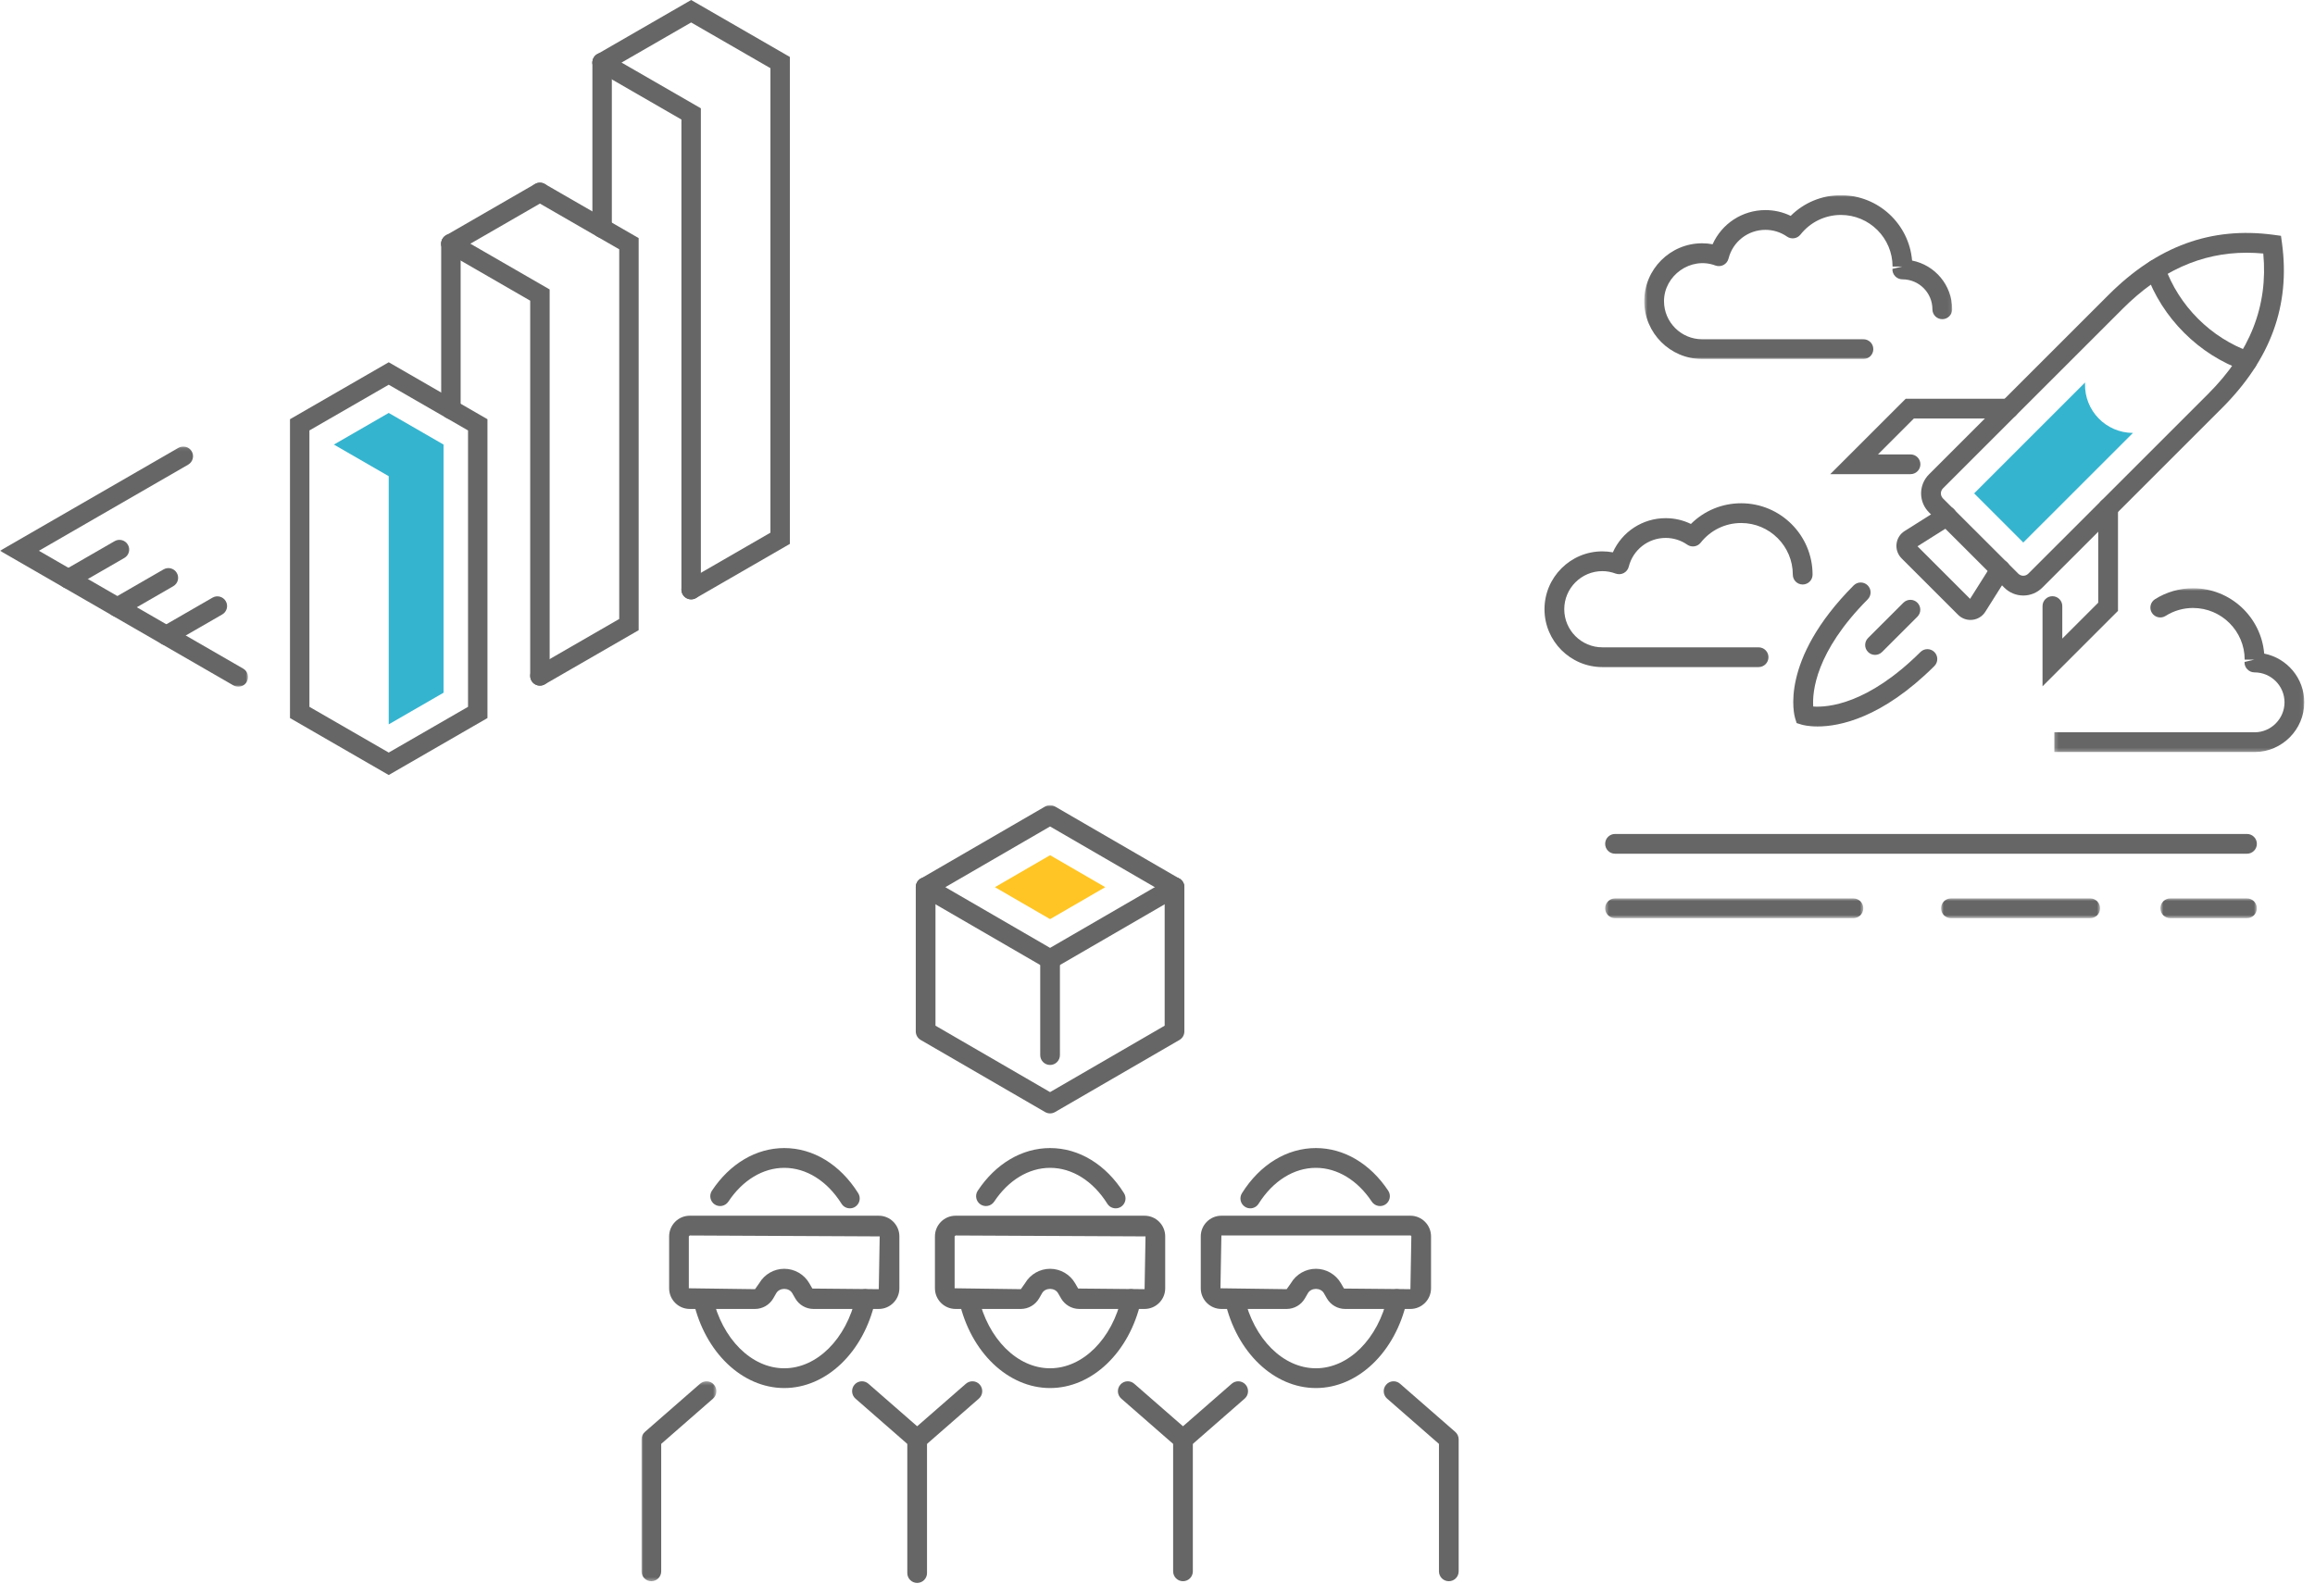 <svg width="664" height="458" viewBox="0 0 664 458" fill="none" xmlns="http://www.w3.org/2000/svg">
<path fill-rule="evenodd" clip-rule="evenodd" d="M377.433 364.017C380.373 364.017 383.122 365.6 384.603 368.15L385.49 369.686L404.542 369.865L404.809 354.722C404.809 354.578 404.684 354.459 404.542 354.459H350.325L350.057 369.608L369.056 369.865L370.264 368.15C371.745 365.6 374.494 364.017 377.433 364.017ZM404.542 375.54H385.811C383.681 375.54 381.688 374.393 380.605 372.547L379.718 371.006C378.778 369.381 376.095 369.375 375.143 371.012L374.256 372.541C373.185 374.387 371.192 375.54 369.056 375.54H350.325C347.065 375.54 344.411 372.876 344.411 369.608V354.722C344.411 351.448 347.065 348.79 350.325 348.79H404.542C407.802 348.79 410.456 351.448 410.456 354.722V369.608C410.456 372.876 407.802 375.54 404.542 375.54Z" fill="#666666"/>
<path fill-rule="evenodd" clip-rule="evenodd" d="M358.613 346.673C358.095 346.673 357.572 346.536 357.108 346.237C355.781 345.401 355.388 343.651 356.227 342.324C361.392 334.099 369.127 329.379 377.433 329.379C385.471 329.379 393.028 333.842 398.174 341.614C399.043 342.916 398.686 344.678 397.389 345.55C396.104 346.41 394.337 346.058 393.468 344.756C389.386 338.591 383.537 335.054 377.433 335.054C371.108 335.054 365.116 338.812 360.999 345.347C360.469 346.207 359.547 346.673 358.613 346.673Z" fill="#666666"/>
<path fill-rule="evenodd" clip-rule="evenodd" d="M377.433 398.231C365.39 398.231 354.675 387.992 351.372 373.327C351.027 371.797 351.985 370.28 353.508 369.94C355.049 369.557 356.537 370.555 356.882 372.078C359.601 384.139 368.05 392.562 377.433 392.562C386.81 392.562 395.265 384.139 397.985 372.078C398.33 370.555 399.829 369.557 401.358 369.94C402.881 370.28 403.839 371.797 403.494 373.327C400.192 387.992 389.47 398.231 377.433 398.231Z" fill="#666666"/>
<path fill-rule="evenodd" clip-rule="evenodd" d="M415.556 453.651C413.991 453.651 412.73 452.385 412.73 450.814V414.255L397.861 401.268C396.683 400.246 396.564 398.448 397.581 397.272C398.605 396.083 400.39 395.963 401.568 396.991L417.413 410.82C418.025 411.357 418.382 412.14 418.382 412.958V450.814C418.382 452.385 417.121 453.651 415.556 453.651Z" fill="#666666"/>
<path fill-rule="evenodd" clip-rule="evenodd" d="M339.31 415.797C338.519 415.797 337.733 415.468 337.18 414.823C336.156 413.646 336.275 411.848 337.453 410.82L353.292 396.991C354.476 395.97 356.255 396.083 357.279 397.266C358.296 398.449 358.177 400.241 356.999 401.268L341.166 415.104C340.631 415.57 339.964 415.797 339.31 415.797Z" fill="#666666"/>
<path fill-rule="evenodd" clip-rule="evenodd" d="M224.941 364.017C227.887 364.017 230.636 365.6 232.117 368.15L233.004 369.686L252.056 369.865L252.317 354.722L197.833 354.459L197.571 354.722V369.608L216.564 369.865L217.766 368.156C219.253 365.6 222.002 364.017 224.941 364.017ZM252.056 375.54H233.319C231.183 375.54 229.19 374.387 228.113 372.535L227.232 371.006C226.298 369.387 223.609 369.369 222.651 371.012L221.776 372.535C220.687 374.393 218.694 375.54 216.564 375.54H197.833C194.573 375.54 191.925 372.876 191.925 369.608V354.722C191.925 351.448 194.573 348.79 197.833 348.79H252.056C255.31 348.79 257.964 351.448 257.964 354.722V369.608C257.964 372.876 255.31 375.54 252.056 375.54Z" fill="#666666"/>
<path fill-rule="evenodd" clip-rule="evenodd" d="M243.761 346.673C242.827 346.673 241.905 346.207 241.369 345.347C237.264 338.812 231.272 335.054 224.941 335.054C218.837 335.054 212.988 338.591 208.906 344.756C208.031 346.058 206.282 346.41 204.985 345.55C203.688 344.678 203.331 342.916 204.2 341.614C209.346 333.842 216.903 329.379 224.941 329.379C233.259 329.379 240.988 334.099 246.153 342.324C246.986 343.651 246.593 345.401 245.267 346.243C244.802 346.536 244.279 346.673 243.761 346.673Z" fill="#666666"/>
<path fill-rule="evenodd" clip-rule="evenodd" d="M224.941 398.231C212.899 398.231 202.183 387.992 198.886 373.327C198.541 371.797 199.499 370.28 201.016 369.94C202.563 369.557 204.051 370.555 204.396 372.078C207.109 384.139 215.558 392.562 224.941 392.562C234.324 392.562 242.773 384.139 245.493 372.078C245.838 370.555 247.325 369.557 248.866 369.94C250.389 370.28 251.347 371.797 251.002 373.327C247.7 387.992 236.984 398.231 224.941 398.231Z" fill="#666666"/>
<mask id="mask0_76_1757" style="mask-type:alpha" maskUnits="userSpaceOnUse" x="184" y="396" width="22" height="58">
<path d="M184 396.296H205.483V453.651H184V396.296Z" fill="white"/>
</mask>
<g mask="url(#mask0_76_1757)">
<path fill-rule="evenodd" clip-rule="evenodd" d="M186.824 453.651C185.259 453.651 183.998 452.385 183.998 450.814V412.958C183.998 412.14 184.355 411.357 184.968 410.82L200.806 396.991C201.99 395.969 203.775 396.083 204.793 397.272C205.81 398.448 205.691 400.246 204.513 401.268L189.65 414.255V450.814C189.65 452.385 188.389 453.651 186.824 453.651Z" fill="#666666"/>
</g>
<path fill-rule="evenodd" clip-rule="evenodd" d="M263.064 415.797C262.41 415.797 261.743 415.57 261.208 415.104L245.375 401.269C244.197 400.241 244.078 398.449 245.095 397.266C246.113 396.083 247.904 395.964 249.082 396.991L264.921 410.82C266.099 411.848 266.218 413.646 265.194 414.823C264.641 415.468 263.856 415.797 263.064 415.797Z" fill="#666666"/>
<path fill-rule="evenodd" clip-rule="evenodd" d="M301.187 364.017C304.138 364.017 306.887 365.606 308.363 368.156L309.243 369.68L328.295 369.865L328.563 354.722L274.079 354.459L273.811 354.722V369.608L292.809 369.865L294.011 368.156C295.499 365.6 298.248 364.017 301.187 364.017ZM328.295 375.54H309.565C307.429 375.54 305.435 374.387 304.358 372.535L303.478 371.012C302.538 369.381 299.848 369.369 298.896 371.012L298.022 372.535C296.933 374.393 294.94 375.54 292.809 375.54H274.079C270.818 375.54 268.165 372.876 268.165 369.608V354.722C268.165 351.448 270.818 348.79 274.079 348.79H328.295C331.556 348.79 334.21 351.448 334.21 354.722V369.608C334.21 372.876 331.556 375.54 328.295 375.54Z" fill="#666666"/>
<path fill-rule="evenodd" clip-rule="evenodd" d="M320.002 346.673C319.067 346.673 318.145 346.207 317.61 345.347C313.504 338.812 307.518 335.054 301.188 335.054C295.083 335.054 289.234 338.591 285.152 344.756C284.272 346.058 282.528 346.41 281.231 345.55C279.934 344.678 279.577 342.916 280.446 341.614C285.593 333.842 293.149 329.379 301.188 329.379C309.5 329.379 317.229 334.099 322.393 342.324C323.226 343.651 322.834 345.401 321.507 346.243C321.043 346.536 320.519 346.673 320.002 346.673Z" fill="#666666"/>
<path fill-rule="evenodd" clip-rule="evenodd" d="M301.187 398.231C289.15 398.231 278.428 387.992 275.126 373.327C274.781 371.797 275.739 370.28 277.262 369.94C278.803 369.557 280.291 370.555 280.636 372.078C283.355 384.139 291.81 392.562 301.187 392.562C310.57 392.562 319.019 384.139 321.738 372.078C322.083 370.555 323.571 369.557 325.112 369.94C326.635 370.28 327.593 371.797 327.248 373.327C323.946 387.992 313.23 398.231 301.187 398.231Z" fill="#666666"/>
<path fill-rule="evenodd" clip-rule="evenodd" d="M263.064 415.797C262.273 415.797 261.487 415.468 260.934 414.823C259.911 413.646 260.03 411.848 261.208 410.82L277.053 396.991C278.237 395.97 280.022 396.083 281.039 397.266C282.057 398.449 281.938 400.241 280.759 401.268L264.921 415.104C264.385 415.57 263.719 415.797 263.064 415.797Z" fill="#666666"/>
<path fill-rule="evenodd" clip-rule="evenodd" d="M339.31 453.651C337.745 453.651 336.484 452.385 336.484 450.814V414.255L321.615 401.268C320.436 400.246 320.317 398.448 321.335 397.272C322.358 396.083 324.143 395.963 325.321 396.991L341.166 410.82C341.779 411.357 342.136 412.14 342.136 412.958V450.814C342.136 452.385 340.875 453.651 339.31 453.651Z" fill="#666666"/>
<path fill-rule="evenodd" clip-rule="evenodd" d="M263.064 454.141C261.499 454.141 260.238 452.875 260.238 451.304V412.958C260.238 411.393 261.499 410.127 263.064 410.127C264.629 410.127 265.89 411.393 265.89 412.958V451.304C265.89 452.875 264.629 454.141 263.064 454.141Z" fill="#666666"/>
<mask id="mask1_76_1757" style="mask-type:alpha" maskUnits="userSpaceOnUse" x="262" y="231" width="78" height="27">
<path d="M262.665 231H339.709V257.365H262.665V231Z" fill="white"/>
</mask>
<g mask="url(#mask1_76_1757)">
<path fill-rule="evenodd" clip-rule="evenodd" d="M336.881 257.365C336.399 257.365 335.911 257.24 335.471 256.989L301.187 237.115L266.903 256.989C265.57 257.76 263.827 257.306 263.048 255.95C262.262 254.594 262.726 252.855 264.083 252.073L299.777 231.38C300.646 230.866 301.729 230.866 302.597 231.38L338.291 252.073C339.648 252.855 340.112 254.594 339.327 255.95C338.803 256.858 337.857 257.365 336.881 257.365Z" fill="#666666"/>
</g>
<path fill-rule="evenodd" clip-rule="evenodd" d="M301.187 319.436C300.699 319.436 300.211 319.31 299.777 319.059L264.083 298.366C263.202 297.859 262.667 296.921 262.667 295.911V254.532C262.667 252.96 263.928 251.694 265.493 251.694C267.058 251.694 268.319 252.96 268.319 254.532V294.268L301.187 313.325L334.055 294.268V254.532C334.055 252.96 335.316 251.694 336.881 251.694C338.446 251.694 339.707 252.96 339.707 254.532V295.911C339.707 296.921 339.172 297.859 338.291 298.366L302.597 319.059C302.163 319.31 301.675 319.436 301.187 319.436Z" fill="#666666"/>
<path fill-rule="evenodd" clip-rule="evenodd" d="M301.187 305.54C299.622 305.54 298.361 304.273 298.361 302.702V275.223C298.361 273.652 299.622 272.386 301.187 272.386C302.752 272.386 304.013 273.652 304.013 275.223V302.702C304.013 304.273 302.752 305.54 301.187 305.54Z" fill="#666666"/>
<path fill-rule="evenodd" clip-rule="evenodd" d="M301.187 278.057C300.699 278.057 300.211 277.932 299.777 277.681L264.083 256.988C262.726 256.205 262.262 254.467 263.048 253.111C263.827 251.749 265.57 251.301 266.903 252.072L301.187 271.946L335.471 252.072C336.804 251.301 338.541 251.749 339.327 253.111C340.112 254.467 339.648 256.205 338.291 256.988L302.597 277.681C302.163 277.932 301.675 278.057 301.187 278.057Z" fill="#666666"/>
<path fill-rule="evenodd" clip-rule="evenodd" d="M285.37 254.529L301.191 263.698L317.006 254.529L301.191 245.359L285.37 254.529Z" fill="#FFC524"/>
<mask id="mask2_76_1757" style="mask-type:alpha" maskUnits="userSpaceOnUse" x="0" y="128" width="72" height="70">
<path d="M71.147 128.107H-1.56368e-05V197.023H71.147V128.107Z" fill="white"/>
</mask>
<g mask="url(#mask2_76_1757)">
<path fill-rule="evenodd" clip-rule="evenodd" d="M68.357 197.023C69.32 197.023 70.254 196.525 70.77 195.633C71.546 194.3 71.088 192.593 69.749 191.824L11.16 158.016L53.971 133.31C55.304 132.541 55.762 130.834 54.993 129.501C54.224 128.169 52.509 127.712 51.182 128.48L-0.002 158.016L66.966 196.654C67.4 196.9 67.882 197.023 68.357 197.023Z" fill="#666666"/>
</g>
<path fill-rule="evenodd" clip-rule="evenodd" d="M19.622 168.902C20.098 168.902 20.579 168.779 21.014 168.532L35.658 160.082C36.997 159.313 37.455 157.611 36.68 156.279C35.911 154.941 34.196 154.489 32.875 155.258L18.231 163.703C16.892 164.471 16.434 166.173 17.209 167.511C17.726 168.403 18.659 168.902 19.622 168.902Z" fill="#666666"/>
<path fill-rule="evenodd" clip-rule="evenodd" d="M33.665 177.006C34.141 177.006 34.622 176.882 35.057 176.636L49.695 168.185C51.034 167.417 51.492 165.709 50.717 164.383C49.948 163.039 48.233 162.593 46.912 163.362L32.274 171.806C30.935 172.575 30.477 174.283 31.252 175.615C31.769 176.507 32.702 177.006 33.665 177.006Z" fill="#666666"/>
<path fill-rule="evenodd" clip-rule="evenodd" d="M47.708 185.109C48.184 185.109 48.666 184.986 49.1 184.739L63.738 176.289C65.077 175.52 65.535 173.812 64.76 172.486C63.985 171.148 62.276 170.696 60.955 171.465L46.317 179.909C44.978 180.678 44.52 182.386 45.295 183.718C45.812 184.61 46.745 185.109 47.708 185.109Z" fill="#666666"/>
<path fill-rule="evenodd" clip-rule="evenodd" d="M129.335 120.235C130.879 120.235 132.124 118.991 132.124 117.448V69.919C132.124 68.376 130.879 67.132 129.335 67.132C127.79 67.132 126.545 68.376 126.545 69.919V117.448C126.545 118.991 127.79 120.235 129.335 120.235Z" fill="#666666"/>
<path fill-rule="evenodd" clip-rule="evenodd" d="M154.863 196.708C156.407 196.708 157.652 195.464 157.652 193.921V83.043L130.73 67.503C129.414 66.74 127.694 67.186 126.919 68.524C126.144 69.856 126.608 71.564 127.941 72.333L152.074 86.265V193.921C152.074 195.464 153.318 196.708 154.863 196.708Z" fill="#666666"/>
<path fill-rule="evenodd" clip-rule="evenodd" d="M154.863 196.708C155.338 196.708 155.82 196.585 156.254 196.339L183.182 180.805V68.307L156.254 52.779C154.939 52.017 153.224 52.457 152.449 53.795C151.674 55.133 152.132 56.834 153.471 57.603L177.61 71.529V177.583L153.471 191.509C152.132 192.278 151.674 193.979 152.449 195.317C152.966 196.209 153.9 196.708 154.863 196.708Z" fill="#666666"/>
<path fill-rule="evenodd" clip-rule="evenodd" d="M172.702 68.268C174.246 68.268 175.491 67.024 175.491 65.481V17.952C175.491 16.409 174.246 15.165 172.702 15.165C171.158 15.165 169.913 16.409 169.913 17.952V65.481C169.913 67.024 171.158 68.268 172.702 68.268Z" fill="#666666"/>
<path fill-rule="evenodd" clip-rule="evenodd" d="M198.236 171.956C199.78 171.956 201.025 170.712 201.025 169.169V31.073L174.097 15.54C172.782 14.771 171.061 15.223 170.286 16.561C169.511 17.887 169.975 19.595 171.308 20.363L195.447 34.295V169.169C195.447 170.712 196.692 171.956 198.236 171.956Z" fill="#666666"/>
<path fill-rule="evenodd" clip-rule="evenodd" d="M134.243 202.789L111.495 215.91L88.748 202.789V123.494L111.495 110.379L134.243 123.494V202.789ZM111.495 222.354L139.815 206.01V120.273L111.495 103.935L83.176 120.273V206.01L111.495 222.354Z" fill="#666666"/>
<path fill-rule="evenodd" clip-rule="evenodd" d="M127.218 127.547V198.742L111.493 207.815V136.619L95.774 127.547L111.493 118.474L127.218 127.547Z" fill="#35B4CF"/>
<path fill-rule="evenodd" clip-rule="evenodd" d="M129.335 72.703C129.81 72.703 130.292 72.58 130.726 72.334L156.257 57.604C157.59 56.835 158.053 55.127 157.278 53.795C156.509 52.457 154.795 52.017 153.468 52.774L127.943 67.504C126.604 68.273 126.146 69.98 126.921 71.312C127.438 72.204 128.372 72.703 129.335 72.703Z" fill="#666666"/>
<path fill-rule="evenodd" clip-rule="evenodd" d="M198.236 171.956C198.712 171.956 199.193 171.833 199.628 171.587L226.55 156.047V16.338L198.236 0L171.308 15.54C169.975 16.308 169.511 18.01 170.286 19.342C171.061 20.68 172.782 21.12 174.097 20.363L198.236 6.444L220.977 19.559V152.825L196.844 166.757C195.506 167.526 195.048 169.234 195.823 170.566C196.339 171.458 197.273 171.956 198.236 171.956Z" fill="#666666"/>
<path fill-rule="evenodd" clip-rule="evenodd" d="M644.405 72.507C631.312 72.507 619.611 77.815 608.818 88.6L557.295 140.109C556.913 140.498 556.692 141.011 556.692 141.554C556.692 142.098 556.913 142.605 557.289 142.994L578.888 164.58C579.276 164.962 579.783 165.183 580.321 165.183H580.327C580.871 165.183 581.384 164.962 581.772 164.58L633.295 113.071C645.373 100.997 650.581 87.782 649.166 72.734C647.553 72.585 645.976 72.507 644.405 72.507ZM580.327 170.856H580.321C578.266 170.85 576.331 170.044 574.874 168.587L553.281 147.006C551.83 145.549 551.024 143.615 551.018 141.554C551.018 139.5 551.824 137.56 553.281 136.097L604.804 84.587C618.799 70.602 634.257 64.971 652.104 67.365L654.243 67.658L654.535 69.796C656.942 87.621 651.304 103.087 637.309 117.084L585.786 168.593C584.323 170.05 582.388 170.856 580.327 170.856Z" fill="#666666"/>
<path fill-rule="evenodd" clip-rule="evenodd" d="M565.176 177.858C563.838 177.858 562.566 177.333 561.61 176.377L545.417 160.189C544.33 159.09 543.799 157.585 543.972 156.051C544.145 154.516 544.999 153.161 546.307 152.348L556.915 145.66C558.229 144.83 559.991 145.219 560.822 146.55C561.664 147.876 561.27 149.619 559.938 150.455L549.987 156.731L565.068 171.809L571.346 161.861C572.182 160.535 573.944 160.141 575.252 160.977C576.584 161.807 576.985 163.557 576.142 164.882L569.453 175.494C568.64 176.795 567.29 177.649 565.755 177.823C565.558 177.846 565.367 177.858 565.176 177.858Z" fill="#666666"/>
<path fill-rule="evenodd" clip-rule="evenodd" d="M585.848 196.904V173.89C585.848 172.32 587.114 171.054 588.685 171.054C590.25 171.054 591.516 172.32 591.516 173.89V183.212L601.826 172.911V145.711C601.826 144.141 603.092 142.875 604.657 142.875C606.228 142.875 607.494 144.141 607.494 145.711V175.258L585.848 196.904Z" fill="#666666"/>
<path fill-rule="evenodd" clip-rule="evenodd" d="M547.98 136.035H524.961L546.613 114.395H576.173C577.738 114.395 579.004 115.661 579.004 117.231C579.004 118.796 577.738 120.061 576.173 120.061H548.96L538.657 130.368H547.98C549.551 130.368 550.818 131.634 550.818 133.199C550.818 134.769 549.551 136.035 547.98 136.035Z" fill="#666666"/>
<path fill-rule="evenodd" clip-rule="evenodd" d="M644.539 106.505C644.217 106.505 643.9 106.445 643.578 106.337C637.109 104.008 631.339 100.348 626.441 95.451C621.544 90.555 617.882 84.787 615.553 78.319C615.027 76.844 615.798 75.22 617.267 74.689C618.76 74.175 620.361 74.922 620.898 76.397C622.941 82.075 626.155 87.139 630.455 91.445C634.756 95.738 639.821 98.951 645.501 100.993C646.97 101.524 647.741 103.149 647.209 104.63C646.791 105.782 645.698 106.505 644.539 106.505Z" fill="#666666"/>
<path fill-rule="evenodd" clip-rule="evenodd" d="M598.037 110.117L598.043 109.746L566.231 141.55L580.328 155.649L611.775 124.209C604.058 124.185 597.864 117.832 598.037 110.117Z" fill="#35B4CF"/>
<path fill-rule="evenodd" clip-rule="evenodd" d="M521.341 208.421C518.575 208.421 516.963 207.962 516.754 207.896L515.32 207.454L514.878 206.021C514.675 205.352 510.165 189.587 531.68 167.953C532.791 166.836 534.589 166.842 535.694 167.941C536.805 169.046 536.811 170.837 535.706 171.954C520.702 187.044 519.794 198.545 520.081 202.701C524.22 202.999 535.718 202.092 550.829 187.067C551.934 185.963 553.732 185.963 554.837 187.079C555.942 188.184 555.936 189.982 554.825 191.092C539.809 206.027 527.613 208.421 521.341 208.421Z" fill="#666666"/>
<path fill-rule="evenodd" clip-rule="evenodd" d="M537.813 187.889C537.084 187.889 536.362 187.614 535.806 187.059C534.701 185.954 534.701 184.156 535.806 183.046L545.942 172.918C547.059 171.813 548.857 171.813 549.956 172.918C551.067 174.029 551.067 175.82 549.956 176.931L539.82 187.059C539.265 187.614 538.536 187.889 537.813 187.889Z" fill="#666666"/>
<path fill-rule="evenodd" clip-rule="evenodd" d="M644.487 244.932H463.231C461.666 244.932 460.4 243.666 460.4 242.095C460.4 240.531 461.666 239.265 463.231 239.265H644.487C646.058 239.265 647.324 240.531 647.324 242.095C647.324 243.666 646.058 244.932 644.487 244.932Z" fill="#666666"/>
<mask id="mask3_76_1757" style="mask-type:alpha" maskUnits="userSpaceOnUse" x="460" y="257" width="75" height="7">
<path d="M460.397 257.604H534.438V263.424H460.397V257.604Z" fill="white"/>
</mask>
<g mask="url(#mask3_76_1757)">
<path fill-rule="evenodd" clip-rule="evenodd" d="M531.601 263.424H463.235C461.664 263.424 460.397 262.158 460.397 260.587C460.397 259.023 461.664 257.757 463.235 257.757H531.601C533.172 257.757 534.438 259.023 534.438 260.587C534.438 262.158 533.172 263.424 531.601 263.424Z" fill="#666666"/>
</g>
<mask id="mask4_76_1757" style="mask-type:alpha" maskUnits="userSpaceOnUse" x="556" y="257" width="47" height="7">
<path d="M556.742 257.604H602.364V263.424H556.742V257.604Z" fill="white"/>
</mask>
<g mask="url(#mask4_76_1757)">
<path fill-rule="evenodd" clip-rule="evenodd" d="M599.527 263.424H559.579C558.008 263.424 556.742 262.158 556.742 260.587C556.742 259.023 558.008 257.757 559.579 257.757H599.527C601.097 257.757 602.364 259.023 602.364 260.587C602.364 262.158 601.097 263.424 599.527 263.424Z" fill="#666666"/>
</g>
<mask id="mask5_76_1757" style="mask-type:alpha" maskUnits="userSpaceOnUse" x="619" y="257" width="29" height="7">
<path d="M619.651 257.604H647.324V263.424H619.651V257.604Z" fill="white"/>
</mask>
<g mask="url(#mask5_76_1757)">
<path fill-rule="evenodd" clip-rule="evenodd" d="M644.487 263.424H622.482C620.918 263.424 619.651 262.158 619.651 260.587C619.651 259.023 620.918 257.757 622.482 257.757H644.487C646.058 257.757 647.324 259.023 647.324 260.587C647.324 262.158 646.058 263.424 644.487 263.424Z" fill="#666666"/>
</g>
<mask id="mask6_76_1757" style="mask-type:alpha" maskUnits="userSpaceOnUse" x="471" y="56" width="89" height="47">
<path d="M471.611 56H559.933V103H471.611V56Z" fill="white"/>
</mask>
<g mask="url(#mask6_76_1757)">
<path fill-rule="evenodd" clip-rule="evenodd" d="M534.477 103H488.216C479.059 103 471.611 95.554 471.611 86.4C471.611 77.251 479.059 69.799 488.216 69.799C489.225 69.799 490.229 69.894 491.22 70.08C493.849 64.186 499.726 60.275 506.362 60.275C508.9 60.275 511.367 60.842 513.613 61.935C517.43 58.131 522.561 55.999 528.02 55.999C538.735 55.999 547.552 64.263 548.436 74.755C555 76.045 559.933 81.826 559.933 88.734C559.933 90.305 558.667 91.571 557.096 91.571C555.525 91.571 554.265 90.305 554.265 88.734C554.265 83.993 550.407 80.141 545.67 80.141C544.888 80.141 544.111 79.819 543.579 79.252C543.048 78.684 542.743 77.92 542.797 77.138L545.622 76.475H542.833C542.833 68.306 536.185 61.666 528.02 61.666C523.474 61.666 519.24 63.726 516.414 67.309C515.477 68.485 513.792 68.73 512.568 67.882C510.734 66.61 508.59 65.942 506.362 65.942C501.345 65.942 496.996 69.339 495.778 74.206C495.575 74.994 495.055 75.651 494.338 76.027C493.628 76.403 492.785 76.445 492.033 76.177C484.907 73.507 477.279 79.091 477.279 86.4C477.279 92.425 482.183 97.333 488.216 97.333H534.477C536.048 97.333 537.314 98.599 537.314 100.164C537.314 101.734 536.048 103 534.477 103Z" fill="#666666"/>
</g>
<path fill-rule="evenodd" clip-rule="evenodd" d="M504.402 191.387H459.599C450.448 191.387 443 183.941 443 174.787C443 165.638 450.448 158.186 459.599 158.186C460.608 158.186 461.612 158.282 462.609 158.467C465.237 152.573 471.115 148.662 477.745 148.662C480.283 148.662 482.75 149.229 484.996 150.322C488.819 146.518 493.949 144.386 499.409 144.386C510.704 144.386 519.89 153.57 519.89 164.862C519.89 166.427 518.624 167.693 517.053 167.693C515.482 167.693 514.222 166.427 514.222 164.862C514.222 156.693 507.574 150.053 499.409 150.053C494.857 150.053 490.623 152.113 487.797 155.696C486.86 156.878 485.181 157.117 483.951 156.269C482.123 154.997 479.973 154.329 477.745 154.329C472.733 154.329 468.385 157.726 467.167 162.593C466.964 163.381 466.45 164.038 465.727 164.414C465.01 164.79 464.168 164.832 463.422 164.564C462.173 164.098 460.889 163.859 459.599 163.859C453.572 163.859 448.668 168.761 448.668 174.787C448.668 180.812 453.572 185.72 459.599 185.72H504.402C505.973 185.72 507.239 186.986 507.239 188.551C507.239 190.121 505.973 191.387 504.402 191.387Z" fill="#666666"/>
<mask id="mask7_76_1757" style="mask-type:alpha" maskUnits="userSpaceOnUse" x="589" y="168" width="72" height="48">
<path d="M589.208 168.762H660.922V215.763H589.208V168.762Z" fill="white"/>
</mask>
<g mask="url(#mask7_76_1757)">
<path fill-rule="evenodd" clip-rule="evenodd" d="M589.208 215.763V210.096H646.775C651.434 210.043 655.257 206.185 655.257 201.497C655.257 196.762 651.398 192.911 646.662 192.911C645.879 192.911 645.103 192.588 644.577 192.015C644.04 191.448 643.735 190.683 643.789 189.901L646.614 189.244H643.83C643.83 181.075 637.177 174.429 629.012 174.429C626.216 174.429 623.492 175.217 621.139 176.71C619.807 177.552 618.069 177.152 617.221 175.832C616.385 174.507 616.779 172.757 618.105 171.915C621.366 169.855 625.141 168.762 629.012 168.762C639.727 168.762 648.549 177.027 649.427 187.518C655.991 188.814 660.925 194.594 660.925 201.497C660.925 209.284 654.588 215.68 646.805 215.757L589.208 215.763Z" fill="#666666"/>
</g>
</svg>
